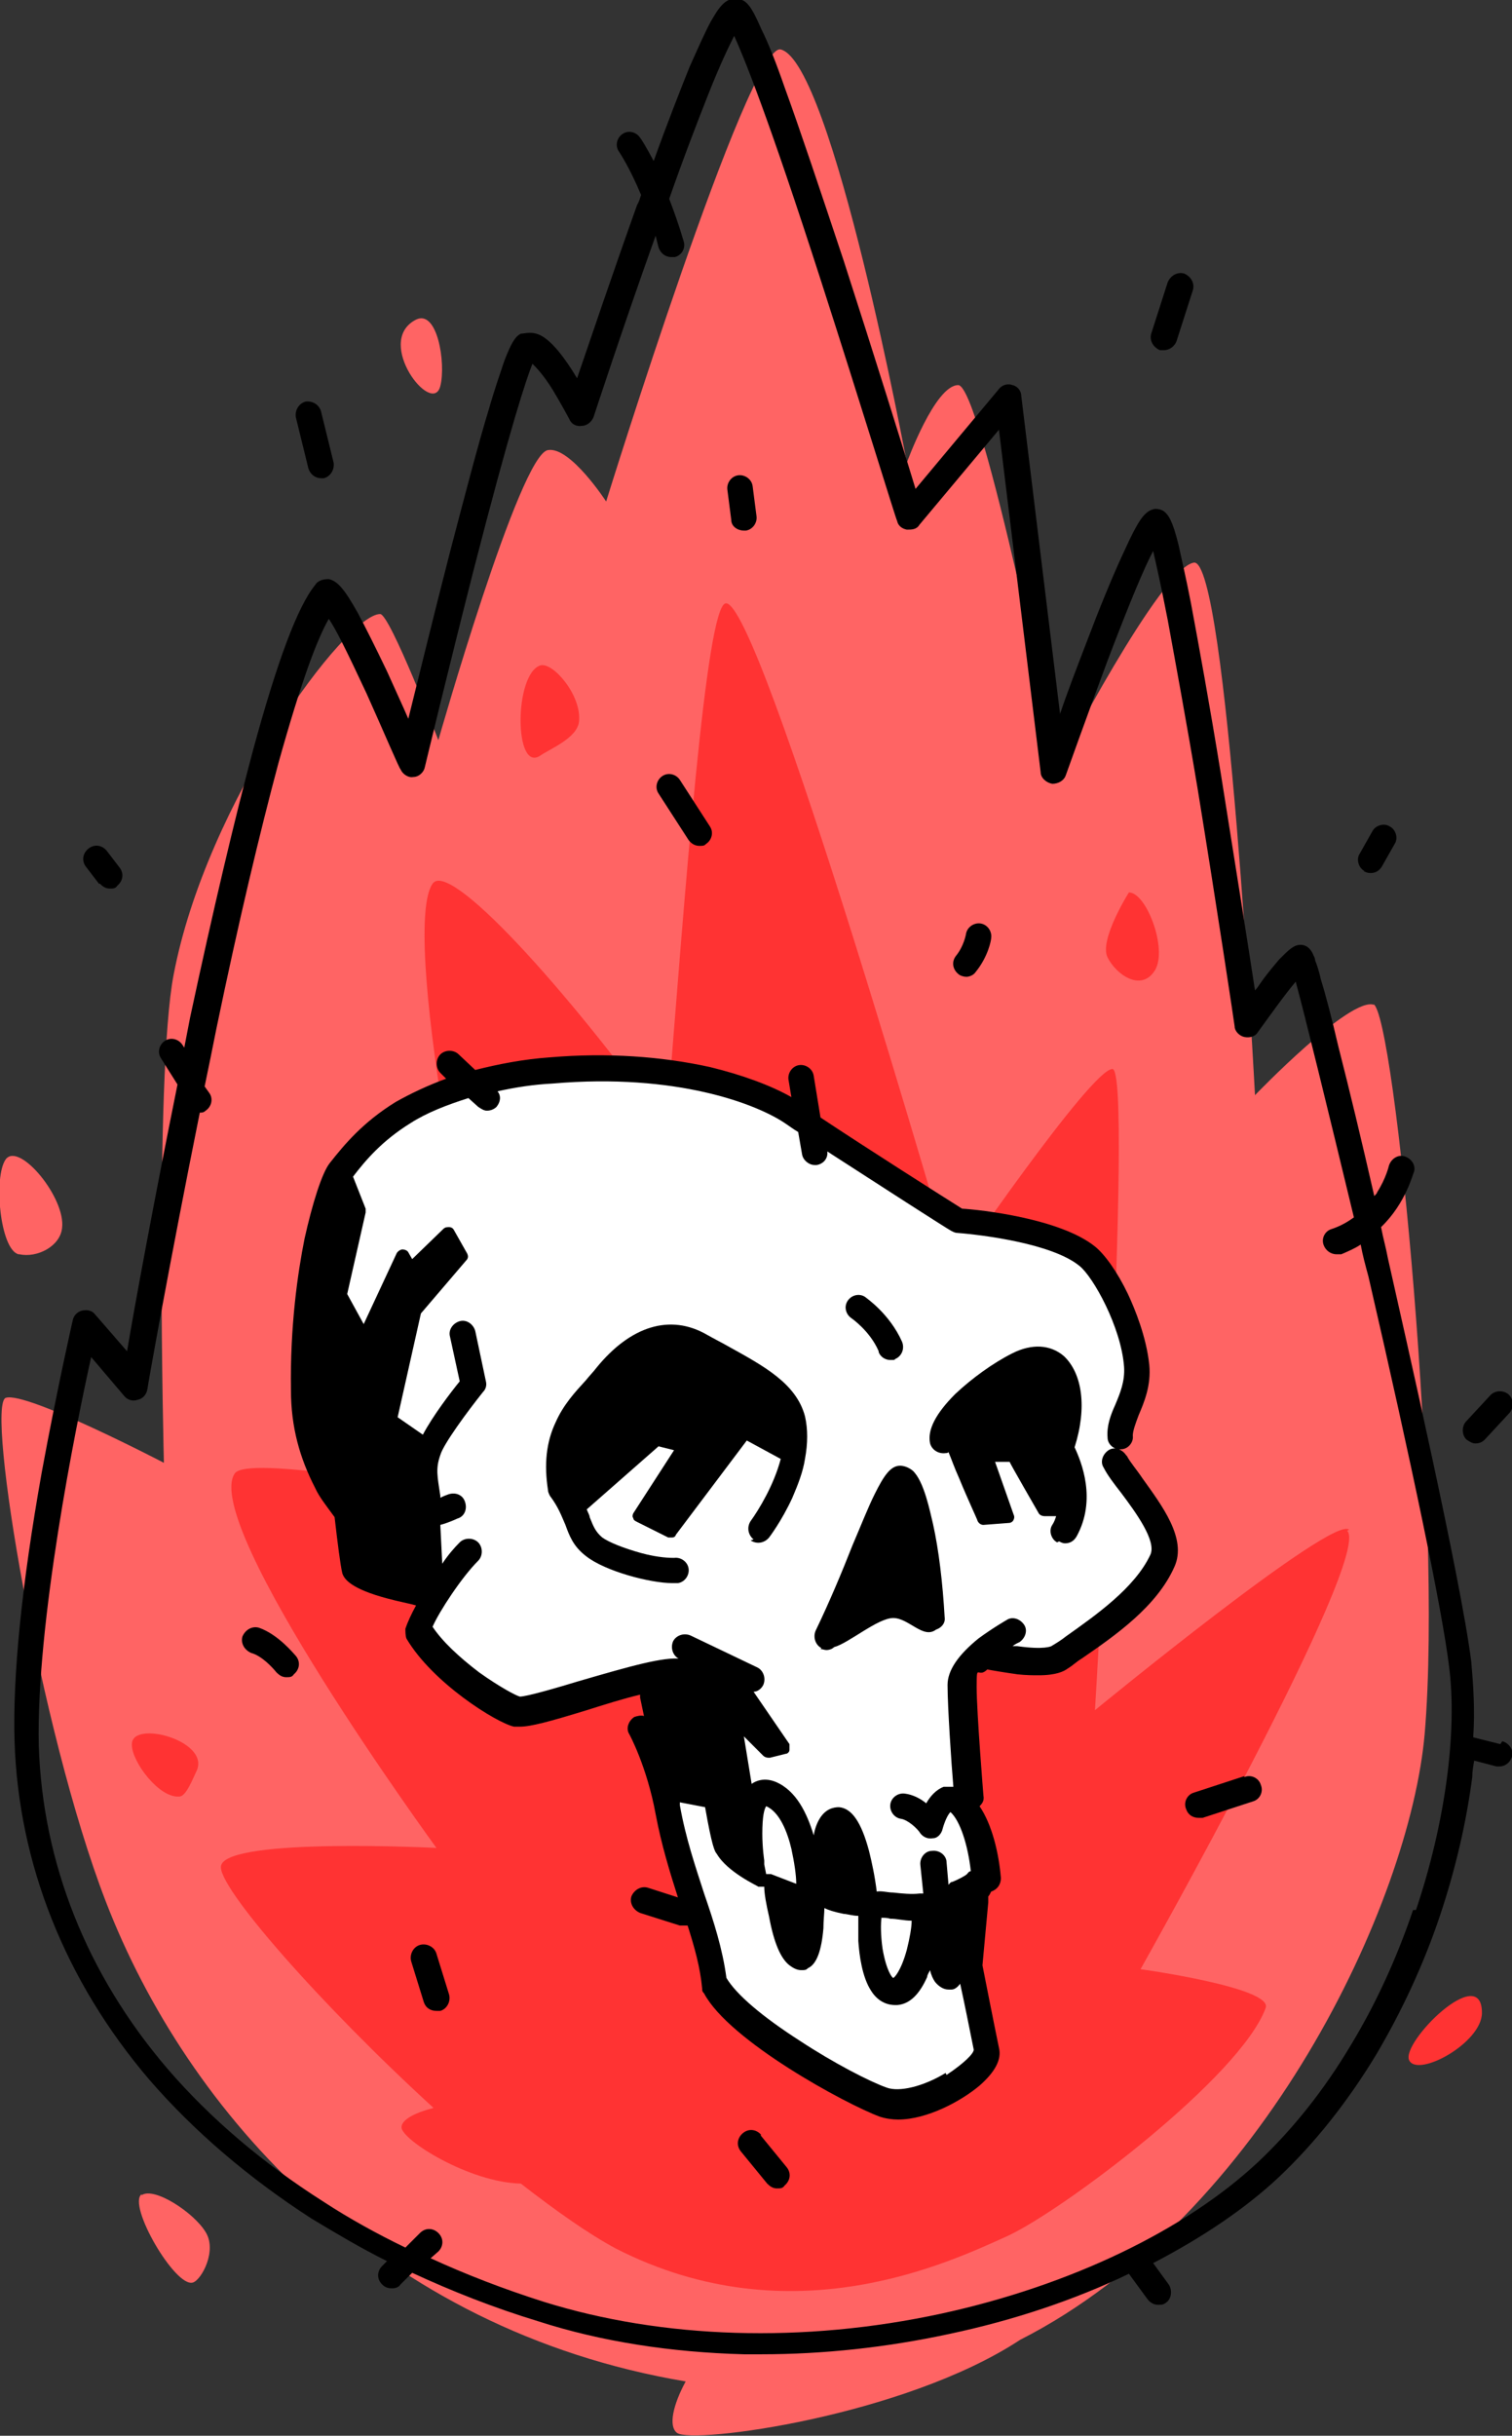 <svg xmlns="http://www.w3.org/2000/svg" id="Calque_1" viewBox="0 0 155.9 251.1"><rect x="0" y="0" width="155.9" height="251.1" fill="#333333" stroke="none"/><defs><style>      .st0 {        fill: none;      }      .st1 {        fill: #f33;      }      .st2 {        fill: #fff;      }      .st3 {        fill: #ff6464;      }    </style></defs><g><path class="st3" d="M141.7,103.6c-2.4-1-12.3,9.3-12.3,9.3,0,0-2.9-55.4-6.3-54.9-3.4.5-14,21-14,21,0,0-7.9-39.3-10.3-39.3s-5.3,8-5.3,8c0,0-7.7-41.3-13-42.6-3.3-.8-18,46.6-18,46.6,0,0-3.7-5.7-6-5.3-2.9.4-11.3,29.9-11.3,29.9,0,0-5-13-6-13-3.5,0-17.9,19.3-21.3,37.2-2,10.4-1,50.3-1,50.3,0,0-14.2-7.4-16.3-6.7-2.1.7,3.5,34.3,10.3,51.9,8.4,21.8,28.3,44.2,59.8,49.5-1.3,2.4-1.8,4.6-.9,5.3,1.6,1.2,23.4-1.7,35.4-9.6,25-12.7,40.2-45.1,41.7-62.5,1.9-22.3-3.1-74.3-5.3-75.2Z"></path><path class="st3" d="M2,129.3c1.8.4,4.2-.8,4.4-2.7.4-3.1-4.4-8.9-5.8-7.1-1.3,1.8-.6,9.3,1.3,9.8Z"></path><path class="st3" d="M14.6,226.2c-1.5,1.1,3.5,9.7,5.3,9.1.9-.3,2.5-3.3,1.3-5.2-1.2-2-5.3-4.7-6.6-3.8Z"></path><path class="st3" d="M45.4,39.8c.6-2.3-.3-8.1-2.6-6.8-4.2,2.3,1.8,10,2.6,6.8Z"></path></g><g><path class="st1" d="M139.1,157.7c-1.6-1.6-26.2,18.6-26.2,18.6,0,0,4-66.1,1.8-66.1s-16.4,20.8-16.4,20.8c0,0-20-69.6-23.5-68.8-2,.5-4.1,28.7-6.1,54-10.4-14.4-22.4-27.6-24.1-25.1-3.1,4.5,3,39.4,10.2,63.9-11.5-1.7-29.3-5-30.6-3.1-3.5,5.3,20.8,38.6,20.8,38.6,0,0-21.4-1.1-22.2,1.8-.6,2,10.3,14.4,21.9,25-1.9.5-3.3,1.2-3.3,2,0,1.3,7,5.7,12.3,5.8,3.6,2.8,7,5.2,9.8,6.7,18.2,9.3,34.6,1.3,40.4-1.3,5.8-2.7,24-16.4,26.6-23.5.8-2.1-12.9-4-12.9-4,0,0,24-42.6,21.3-45.2Z"></path><path class="st1" d="M119.1,100c1.3-2.2-.9-8-2.7-8,0,0-3.1,4.9-2.2,6.7.9,1.8,3.5,3.6,4.9,1.3Z"></path><path class="st1" d="M55.7,77.9c1-.7,3.8-1.8,4-3.5.3-2.7-2.7-6.2-4-5.8-2.7.9-2.7,11.1,0,9.3Z"></path><path class="st1" d="M13.6,179.9c0,1.7,2.8,5.5,4.9,5.3.7,0,1.4-1.9,1.8-2.7,1.3-3.1-6.7-5.2-6.7-2.7Z"></path><path class="st1" d="M145.3,212.4c.9,1.8,7.5-1.8,7.5-4.9,0-5.3-8.4,3.1-7.5,4.9Z"></path></g><path class="st2" d="M43.4,163c-9.8-8.6-12.5-15.1-12.5-22.1s1.4-19.1,7-24.8c4.7-4.9,17.4-6.5,24.1-6.5s16.5,2.1,21.2,6.1c4.7,4,9.9,5.2,15.3,9.6,3.7,0,12.8,2.6,15,5.7,6.1,8.7,1,20,1,20,0,0,6.4,6.4,6,8.3-1,4.3-9.3,12-14.6,11.6-5.3-.3-6,1.2-6.7,2.9-.7,1.7.7,7.3.9,11.5l.9,8.1-1.4.8.8,7.8s1.3,5.5,1.3,8.6c0,4.8-9.9,6.8-11.9,5.4-2-1.3-14.2-7.9-16.2-11.5-2-3.7-4.1-11.4-5-17.4-.4-3-2-14.4-2-14.4,0,0-7.5,2.2-13.1,3.5-6.2-3-8.2-5.6-9.7-7.5-.8-1,.2-5.2-.3-5.7Z"></path><path class="st0" d="M58.9,155.5c-1.7-3.8-1.6-15.7,6.8-17.1,8.3-1.3,15.2,4.4,15.2,8.4s-2.3,13.6-9,16c-6.7,2.3-11.3-3.7-13-7.3Z"></path><path class="st0" d="M98.9,143.9c1.7-2.8,7.9-4.1,10.5.2,2.7,4.3,3.3,11.3,1,12.3-2.3,1-7.3,6-9.6,5.3-2.3-.7-5.2-12.2-1.9-17.9Z"></path><path class="st2" d="M92.7,170.3s-.2-6.4.4-10c.5-2.6-.7-2.2-.7-2.2,0,0-3.3,5.1-2.7,7.3.7,2.2.3,4.5.3,4.5l2.6.4Z"></path><g><path d="M116.1,150c-.4-.6-1.2-.9-1.8-.5-.6.4-.9,1.2-.5,1.8.4.8,1.1,1.7,1.8,2.6,1.5,2,3.7,5,3,6.4-1.6,3.4-5.6,6.2-8.7,8.4-.5.4-1,.7-1.5,1,0,0-.7.4-3.5,0-.2,0-.3,0-.5,0,.4-.3.7-.4.7-.4.6-.4.9-1.2.5-1.8-.4-.6-1.2-.9-1.8-.5,0,0-1.4.8-2.9,1.9-2.1,1.7-3.2,3.3-3.2,4.8,0,2.2.4,8.2.6,10.5-.4,0-.8,0-1,0-.8.3-1.4,1-1.8,1.7-.6-.5-1.4-.9-2.2-1-.7-.1-1.4.4-1.5,1.1s.4,1.4,1.1,1.5c.7.1,1.7,1,2,1.5.3.4.8.6,1.3.5.5,0,.9-.5,1-1,.2-.7.5-1.4.8-1.7,1,.9,1.8,3.4,2.1,6.1-.2,0-.3.2-.4.3-.2.2-1,.6-1.5.8-.2,0-.3.2-.4.3l-.2-2.3c0-.7-.7-1.3-1.5-1.2-.7,0-1.3.7-1.2,1.5l.3,2.9c-.1,0-.2,0-.4,0-.8.1-1.8,0-2.7-.1-.6,0-1.2-.2-1.7-.1-.2-1.6-.5-3-.8-4.2-.8-3-1.8-4.4-3.1-4.5-.6,0-1.4.2-2,1.2-.3.5-.5,1.1-.6,1.7-.7-2.3-1.8-4.6-3.9-5.5-1.2-.5-2.1-.1-2.5.2l-.8-4.9,2,2c.1.1.3.2.5.2s.1,0,.2,0l1.6-.4c.2,0,.4-.2.4-.4,0-.2,0-.4,0-.6l-3.7-5.4c.4,0,.8-.3,1-.7.3-.7,0-1.5-.6-1.8l-6.9-3.3c-.7-.3-1.5,0-1.8.6-.3.7,0,1.5.6,1.8h.2c-1.8-.2-5,.7-10.5,2.3-2.3.7-5.4,1.6-6.1,1.6-.4-.1-2.1-1-4.2-2.5-2.1-1.6-3.8-3.2-4.8-4.7.7-1.6,3-5.1,4.7-6.8.5-.5.5-1.4,0-1.9-.5-.5-1.4-.5-1.9,0-.6.6-1.2,1.3-1.8,2.2l-.2-4c1.1-.3,1.8-.7,1.9-.7.7-.3.9-1.1.6-1.8-.3-.7-1.1-.9-1.8-.6,0,0-.3.1-.7.3,0,0,0-.1,0-.2-.3-2-.5-2.8,0-4.2.3-1.1,2.8-4.5,4.4-6.5.3-.3.4-.7.3-1.1l-1.1-5.2c-.2-.7-.9-1.2-1.6-1-.7.2-1.2.9-1,1.6l1,4.6c-.9,1.1-2.8,3.6-3.8,5.5l-2.6-1.8,2.4-10.7,4.7-5.5c.2-.2.2-.5,0-.8l-1.3-2.3c-.1-.2-.3-.3-.5-.3-.2,0-.4,0-.6.2l-3.2,3.1-.4-.7c-.1-.2-.4-.3-.6-.3-.2,0-.5.2-.6.4l-3.4,7.3-1.7-3.1,1.9-8.4c0-.1,0-.3,0-.4l-1.3-3.3c1.3-1.7,3-3.7,5.9-5.5,1.7-1.1,3.8-1.9,6-2.6l1,.9c.3.2.6.4.9.4s.7-.1,1-.4c.4-.5.5-1.1.1-1.6,1.8-.4,3.7-.7,5.7-.8,12.7-1.1,21.1,2.1,24.1,4.2.3.2.7.5,1.2.8l.4,2.3c.1.6.7,1.1,1.3,1.1s.2,0,.2,0c.7-.1,1.2-.7,1.1-1.4,5.1,3.3,12.4,8,12.8,8.2.2.1.4.2.6.2,2.6.2,9.8,1.1,12.6,3.4,1.4,1.1,4.3,6.3,4.6,10.4.1,1.5-.4,2.7-.9,3.9-.5,1.1-.9,2.2-.8,3.4,0,.7.7,1.3,1.4,1.2.7,0,1.3-.7,1.2-1.4,0-.5.3-1.3.6-2.1.6-1.4,1.3-3.1,1.1-5.2-.3-2.9-1.5-5.8-2.2-7.3-1.1-2.3-2.4-4.1-3.4-4.9-3.6-2.9-11.9-3.8-13.7-3.9-1.6-1-10.1-6.4-14.6-9.4l-.7-4.3c-.1-.7-.8-1.2-1.5-1.1-.7.1-1.2.8-1.1,1.5l.3,1.8c-2.1-1.2-5.1-2.3-8.4-3.1-5-1.1-10.6-1.5-16.5-1-2.8.2-5.3.7-7.7,1.3l-1.7-1.6c-.5-.5-1.4-.5-1.9,0-.5.5-.5,1.4,0,1.9l.6.6c-1.9.7-3.6,1.5-5.2,2.4-3.4,2.1-5.3,4.4-6.8,6.3-.8,1-1.8,4.2-2.6,7.8-.7,3.5-1.5,9-1.4,15.6,0,3.8.9,7,2.5,10.1.4.9,1.2,1.9,2,3,.3,2.6.6,5,.8,5.8.2.6.9,1.6,4.7,2.6,1.1.3,2.2.5,2.9.7-.5.9-.9,1.8-1.1,2.4,0,.3,0,.7.1,1,2.7,4.6,9.3,8.7,11.1,9.1.2,0,.4,0,.6,0,1.1,0,3-.5,6.9-1.7,1.9-.6,3.8-1.2,5.5-1.6,0,0,0,.2,0,.3l.4,1.9c-.3-.1-.7,0-1,.1-.6.4-.9,1.2-.5,1.8,0,0,1.8,3.3,2.7,8.2.6,3.2,1.5,6.1,2.3,8.6l-3.1-1c-.7-.2-1.4.2-1.7.9-.2.7.2,1.4.9,1.7l4.1,1.3c.1,0,.3,0,.4,0s.2,0,.4,0c.7,2.2,1.3,4.3,1.5,6.5,0,.2,0,.3.2.5,2.6,4.9,14.6,11.4,18.1,12.7.6.2,1.3.3,1.9.3,3,0,6.5-1.9,8.4-3.5,1.6-1.4,2.3-2.7,2-3.9-.6-2.9-1.5-7.5-1.7-8.5l.6-6.5c0-.2,0-.4,0-.6.1-.1.2-.3.3-.5.6-.2,1-.7,1-1.4-.2-2.5-.9-5.5-2.2-7.4.3-.3.5-.6.4-1.1,0,0-.7-8.6-.7-11.2s.1-.8,1.1-1.8c.5.1,1.7.3,3.1.5.9.1,1.6.1,2.2.1,1.8,0,2.6-.4,3-.7.5-.3.9-.7,1.4-1,3.5-2.4,7.8-5.4,9.6-9.5,1.3-2.9-1.3-6.3-3.3-9.1-.6-.9-1.3-1.7-1.6-2.3ZM90.9,197.7c.3,0,.6,0,.9.1.7,0,1.4.2,2.2.2,0,.7-.2,1.8-.5,3-.6,2.2-1.3,2.9-1.4,2.9,0,0,0,0,0,0-.1,0-.7-.7-1.1-3-.2-1.4-.2-2.6-.1-3.3ZM78.6,189.1c0-1.9.2-2.6.4-2.9,1.4.6,2.2,2.7,2.6,4.4.3,1.4.5,2.7.5,3.6l-2.6-1c-.2,0-.4,0-.5,0l-.2-1c0-.1,0-.2,0-.4,0,0-.2-1.3-.2-2.8ZM97.5,213.7c-2.3,1.4-4.8,2-6.1,1.5-1.7-.6-5.4-2.5-8.9-4.8-3.9-2.5-6.6-4.8-7.6-6.5-.4-3-1.3-5.8-2.3-8.7-.9-2.8-1.9-5.7-2.5-9.1,0-.1,0-.2,0-.3l2.6.5c.7,4,1,4.6,1.2,4.8h0c1.1,1.9,4.2,3.3,4.3,3.4,0,0,.2,0,.3,0s.2,0,.3,0c0,.7.2,1.8.5,3.1.5,2.7,1.2,4.3,2.1,5,0,0,0,0,0,0,.4.3.8.5,1.2.5s.5,0,.7-.2c.9-.4,1.4-1.8,1.6-4.1,0-.8.1-1.6.1-2.1.4.2,1,.4,2,.6.3,0,.9.2,1.5.2,0,1,0,2.2,0,2.6.1,1.5.4,3.7,1.3,5.1.8,1.3,1.9,1.5,2.5,1.5s.2,0,.2,0h0s0,0,0,0c1.3-.1,2.3-1.1,3.1-2.9,0-.2.2-.5.3-.7.1.5.3.9.5,1.2.4.5.9.8,1.4.8.1,0,.2,0,.3,0,.3,0,.6-.2.9-.6.4,1.8,1,4.8,1.4,6.8,0,.4-1,1.4-2.8,2.6Z"></path><path d="M84.6,170c.2,0,.4.1.6.1.3,0,.6-.1.8-.3,1.5-.4,4.5-3,6.1-3s3.1,2.2,4.4,1.2c.6-.2,1-.7.9-1.3-.2-3.5-.6-6.9-1.2-9.6-.3-1.2-.9-4.4-2.1-5.5-.5-.4-1-.5-1.3-.5-1,0-1.7,1.1-2.6,2.9-.7,1.4-1.4,3.2-2.3,5.3-1.1,2.8-2.4,5.9-3.8,8.8-.3.7,0,1.5.6,1.8Z"></path><path d="M77.4,158.8c.6.4,1.4.3,1.9-.3,0,0,1.3-1.7,2.4-4.1.6-1.4,1.1-2.7,1.3-4,.3-1.6.3-3.1,0-4.4-.9-3.4-4.3-5.2-7.9-7.2-.7-.4-1.5-.8-2.2-1.2-3.8-2.2-7.9-.9-11.4,3.4-.3.4-.7.8-1.1,1.3-1.1,1.2-2.3,2.5-3.1,4.3-1,2.1-1.2,4.4-.8,7,0,.2.1.4.2.6.9,1.2,1.2,2.1,1.6,3,.4,1.1.8,2.2,2.1,3.2,2,1.6,6.7,2.8,8.9,2.8.2,0,.4,0,.6,0,.7-.1,1.2-.8,1.1-1.5-.1-.7-.8-1.2-1.5-1.1-.3,0-1.6,0-3.4-.5-1.8-.5-3.3-1.1-4-1.6-.7-.6-.9-1.1-1.3-2.1,0-.2-.2-.5-.3-.8l7.4-6.5,1.6.4-4.2,6.5c-.1.2-.1.4,0,.5,0,.2.2.3.4.4l3.2,1.6c0,0,.2,0,.3,0,.2,0,.4,0,.5-.3l7.3-9.7,3.5,1.9c-.7,2.7-2.3,5.3-3.1,6.4-.4.6-.3,1.4.3,1.9Z"></path><path d="M109.2,158.9c.2.1.4.2.6.2.5,0,.9-.2,1.2-.7,2.1-3.8.5-7.7-.2-9.2,1.3-4.1.8-7.6-1.1-9.4-1.4-1.2-3.3-1.3-5.3-.3-2,1-4.2,2.6-5.9,4.2-2,2-2.9,3.7-2.6,5.1.2.7.9,1.1,1.6,1,.1,0,.2,0,.3-.1.3.7.6,1.6,1.1,2.7.9,2.2,1.9,4.3,1.9,4.4.1.2.3.4.6.4s0,0,0,0l2.6-.2c.2,0,.4-.1.5-.3.1-.2.1-.4,0-.6l-1.9-5.4h1.5c0,.1,3,5.3,3,5.3.1.2.4.3.6.3h1.2c-.1.3-.2.6-.4.9-.4.6-.1,1.5.5,1.8Z"></path><path d="M99.6,100.7c.4,0,.8-.2,1-.5,1.3-1.6,1.6-3.3,1.6-3.5.1-.7-.4-1.4-1.1-1.5-.7-.1-1.4.4-1.5,1.1,0,0-.2,1.2-1,2.2-.5.6-.4,1.4.2,1.9.2.2.6.3.9.3Z"></path><path d="M75.4,53.6c0,.7.7,1.1,1.3,1.1s.1,0,.2,0c.7-.1,1.2-.8,1.1-1.5l-.4-3.1c-.1-.7-.8-1.2-1.5-1.1-.7.1-1.2.8-1.1,1.5l.4,3.1Z"></path><path d="M26.7,167.8c-.7-.2-1.4.2-1.7.9-.2.7.2,1.4.9,1.7,1.1.3,2.2,1.5,2.6,2,.3.3.6.5,1,.5s.6,0,.8-.3c.6-.5.7-1.3.2-1.9-.2-.2-1.8-2.2-3.8-2.9Z"></path><path d="M71,86.6c.3.4.7.6,1.1.6s.5,0,.7-.2c.6-.4.8-1.2.4-1.8l-3.1-4.8c-.4-.6-1.2-.8-1.8-.4-.6.4-.8,1.2-.4,1.8l3.1,4.8Z"></path><path d="M154.7,179.8l-2.8-.7c.2-2.8,0-5.5-.2-7.8-1.1-8.7-6.9-34-8.6-41.6-.2-1.1-.5-2.1-.7-3.2,2.6-2.5,3.3-5.6,3.4-5.7.2-.7-.3-1.4-1-1.6-.7-.2-1.4.3-1.6,1,0,0-.3,1.3-1.2,2.7,0,.1-.2.3-.3.4-1.3-5.7-2.6-11.1-3.7-15.4-.7-3-1.3-5.3-1.8-6.9-.2-.9-.4-1.5-.6-2,0-.3-.2-.5-.2-.6-.4-.9-1-1-1.3-1-.7,0-1.2.5-2.2,1.5-.5.6-1.2,1.4-1.9,2.4-.2.3-.4.6-.6.8-.7-4.6-2.1-13.4-3.5-22.2-1.2-7.4-2.3-13.4-3.1-17.7-.5-2.6-1-4.7-1.3-6.1-.6-2.4-1-3-1.5-3.4-.3-.2-.8-.3-1.1-.2-.7.2-1.2.8-1.8,1.9-.4.7-.9,1.8-1.5,3.1-1,2.2-2.2,5.1-3.6,8.8-1,2.6-2,5.2-2.7,7.3l-4-32.8c0-.5-.4-1-.9-1.1-.5-.2-1.1,0-1.4.4l-8.6,10.3c-1.3-4.3-4.3-13.9-7.4-23.5-2.5-7.5-4.5-13.5-6.1-17.9-.9-2.6-1.7-4.6-2.4-6-1-2.3-1.5-3-2.4-3.1-1.4-.3-2.2,1.3-2.8,2.3-.6,1.1-1.3,2.7-2.2,4.7-1,2.5-2.3,5.8-3.7,9.7-.8-1.5-1.3-2.3-1.4-2.4-.4-.6-1.2-.8-1.8-.4-.6.4-.8,1.2-.4,1.8,0,0,1.1,1.6,2.3,4.5-.1.3-.2.7-.4,1-2.5,7-4.9,14.1-6.2,17.9-.1-.2-.2-.3-.3-.5-2-3.2-3.2-3.9-3.9-4.1-.7-.2-1.3,0-1.6,0-.6.3-1,1-1.7,2.8-.4,1.2-1,2.9-1.6,5-1.1,3.6-2.4,8.6-4,14.7-1.7,6.6-3.3,13.2-4.3,17.2-.6-1.4-1.4-3.1-2.2-4.9-1.2-2.5-2.2-4.5-3-6-1.4-2.5-2.1-3.3-3-3.5-.5,0-1.1.1-1.4.6-1.8,2.2-3.9,7.8-6.4,17-1.9,7.1-4.1,16.4-6.5,27.6-.2,1-.4,2.1-.6,3.1l-.2-.3c-.4-.6-1.2-.8-1.8-.4-.6.4-.8,1.2-.4,1.8l1.7,2.7c-2.4,11.9-4.4,22.7-5.2,27.5l-3.3-3.8c-.3-.4-.8-.5-1.3-.4-.5.1-.9.5-1,1,0,0-1.6,7-3.2,15.7-2.1,11.8-3,21.1-2.8,27.7.4,12.6,5.2,24.7,13.9,34.9,4.6,5.3,10.2,10.1,16.7,14.3,2.5,1.5,5,3,7.8,4.4l-.5.5c-.5.5-.6,1.3,0,1.9.3.3.6.4,1,.4s.7-.1.9-.4l1.2-1.2c4.1,1.9,8.4,3.6,13,5,6.5,2.1,13.7,3.2,21.2,3.4.6,0,1.2,0,1.8,0,6.4,0,12.9-.7,19.4-2.1,6.6-1.4,12.9-3.5,18.5-6.2l1.9,2.6c.3.4.7.6,1.1.6s.5,0,.8-.2c.6-.4.7-1.3.3-1.9l-1.6-2.2c5-2.6,9.5-5.6,13-8.9,3.7-3.5,7.1-7.8,10-12.6,2.6-4.4,4.9-9.3,6.6-14.4,1.6-4.8,2.7-9.6,3.3-14.2,0-.6.1-1.1.2-1.7l2.3.6c.1,0,.2,0,.3,0,.6,0,1.1-.4,1.3-1,.2-.7-.3-1.4-1-1.6ZM145.7,196.9c-1.7,5-3.8,9.6-6.4,13.9-2.8,4.7-6,8.7-9.6,12.1-7.5,7-19.3,12.7-32.6,15.6-14.3,3.1-28.8,2.6-41-1.2-4.1-1.3-8-2.8-11.7-4.5l.8-.7c.5-.5.6-1.3,0-1.9-.5-.5-1.3-.6-1.9,0l-1.5,1.5c-2.9-1.4-5.8-3-8.4-4.7-6.3-4-11.7-8.6-16.1-13.7-8.4-9.8-12.9-21.3-13.3-33.3-.3-12.6,3.8-32.9,5.4-40.1l3.4,4c.3.4.9.6,1.4.4.5-.1.9-.5,1-1.1,0-.2,2.3-13.1,5.4-28.5.2,0,.4,0,.6-.2.6-.4.8-1.2.4-1.8l-.5-.7c.4-1.9.8-3.9,1.2-5.9,2.3-11.1,4.5-20.3,6.4-27.4,2.4-8.6,4-12.8,5.2-14.9.7,1,1.8,3.2,3.9,7.7,1.8,4,3.4,7.8,3.5,7.8.2.5.8.9,1.3.8.6,0,1.1-.5,1.2-1,0,0,2.4-10,5-20.2,3.9-15.2,5.5-19.9,6.1-21.4.4.4,1.1,1.1,2.1,2.7.9,1.5,1.7,3,1.7,3,.2.5.7.8,1.3.7.5,0,1-.4,1.2-.9,0,0,3-9.2,6.4-18.7.1.4.2.8.3,1.2.2.6.7,1,1.3,1s.2,0,.4,0c.7-.2,1.1-.9.9-1.6-.5-1.7-1-3.1-1.5-4.4,1.5-4.3,2.9-7.9,4-10.7,1.3-3.3,2.2-5.1,2.7-6.1,1,2.2,3.5,8.3,9,25.4,4,12.4,7.7,24.5,7.8,24.6.1.5.5.8,1,.9.5,0,1,0,1.3-.5l8.2-9.8,4.3,35.3c0,.6.6,1.1,1.2,1.2.6,0,1.2-.3,1.4-.9,0,0,2.1-5.9,4.3-11.8,2.4-6.3,3.8-9.6,4.7-11.3.3,1.3.8,3.5,1.5,7.1.8,4.4,1.9,10.3,3.1,17.5,2,12.3,3.8,24.3,3.8,24.4,0,.5.5,1,1,1.1.5.1,1.1,0,1.4-.5,1.3-1.8,2.8-3.9,3.9-5.2,1,3.7,3.2,12.7,6,24.3-.7.5-1.4.9-2.3,1.2-.7.2-1.1,1-.8,1.7.2.5.7.9,1.3.9s.3,0,.5,0c.7-.3,1.4-.6,2-1,.2,1.1.5,2.2.8,3.3,4.5,19.5,7.6,34.4,8.3,40.1.9,6.8-.4,16.3-3.4,25.2Z"></path><path d="M90.6,139.4c.2.5.7.8,1.2.8s.4,0,.5-.1c.7-.3,1-1.1.7-1.8-1.3-2.9-3.7-4.5-3.8-4.6-.6-.4-1.4-.2-1.8.4-.4.6-.2,1.4.4,1.8,0,0,1.9,1.3,2.8,3.4Z"></path><path d="M152.1,148.8c.4,0,.7-.1,1-.4l2.5-2.7c.5-.5.5-1.4,0-1.9-.5-.5-1.4-.5-1.9,0l-2.5,2.7c-.5.5-.5,1.4,0,1.9.3.2.6.4.9.4Z"></path><path d="M128.3,183.1l-5.2,1.7c-.7.2-1.1,1-.8,1.7.2.6.7.9,1.3.9s.3,0,.4,0l5.2-1.7c.7-.2,1.1-1,.8-1.7-.2-.7-1-1.1-1.7-.8Z"></path><path d="M45,201.4c-.2-.7-1-1.1-1.7-.9-.7.2-1.1,1-.9,1.7l1.3,4.2c.2.6.7.9,1.3.9s.3,0,.4,0c.7-.2,1.1-1,.9-1.7l-1.3-4.2Z"></path><path d="M78.5,220.1c-.5-.6-1.3-.7-1.9-.2-.6.5-.7,1.3-.2,1.9l2.7,3.3c.3.3.6.5,1,.5s.6,0,.8-.3c.6-.5.7-1.3.2-1.9l-2.7-3.3Z"></path><path d="M119.6,36.1c.1,0,.3,0,.4,0,.6,0,1.1-.4,1.3-.9l1.7-5.3c.2-.7-.2-1.4-.9-1.7-.7-.2-1.4.2-1.7.9l-1.7,5.3c-.2.7.2,1.4.9,1.7Z"></path><path d="M31.8,48.3c.2.6.7,1,1.3,1s.2,0,.3,0c.7-.2,1.1-.9,1-1.6l-1.3-5.3c-.2-.7-.9-1.1-1.6-1-.7.2-1.1.9-1,1.6l1.3,5.3Z"></path><path d="M140.6,89.8c.2.1.4.2.7.2.5,0,.9-.2,1.2-.7l1.3-2.3c.4-.6.1-1.5-.5-1.8-.6-.4-1.5-.1-1.8.5l-1.3,2.3c-.4.6-.1,1.5.5,1.8Z"></path><path d="M10.3,91.1c.3.3.6.5,1,.5s.6,0,.8-.3c.6-.5.7-1.3.2-1.9l-1.3-1.7c-.5-.6-1.3-.7-1.9-.2-.6.5-.7,1.3-.2,1.9l1.3,1.7Z"></path></g></svg>